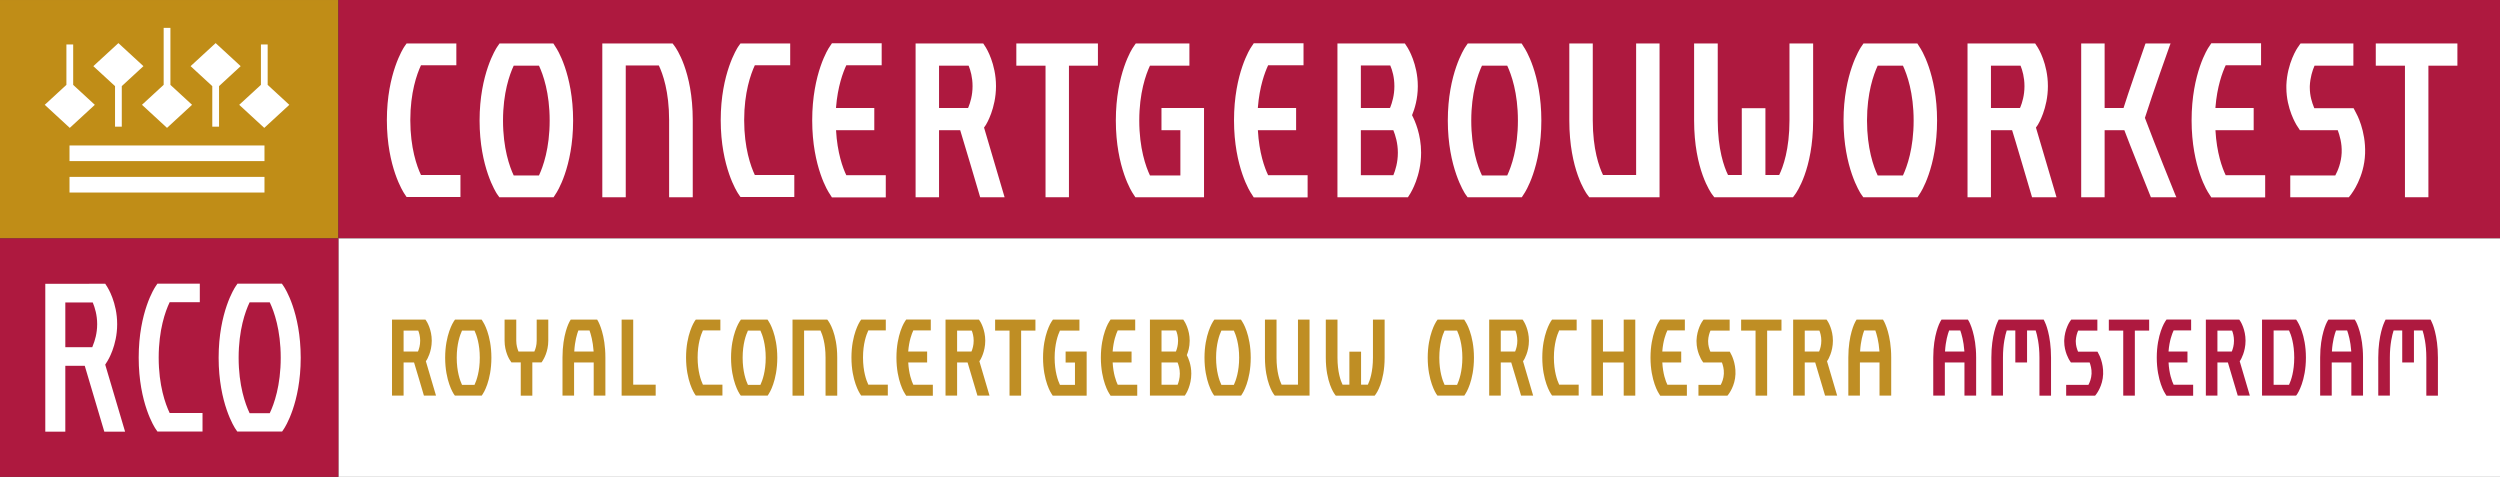 <?xml version="1.0" encoding="utf-8"?>
<!-- Generator: Adobe Illustrator 16.0.0, SVG Export Plug-In . SVG Version: 6.00 Build 0)  -->
<!DOCTYPE svg PUBLIC "-//W3C//DTD SVG 1.0//EN" "http://www.w3.org/TR/2001/REC-SVG-20010904/DTD/svg10.dtd">
<svg version="1.0" id="Ebene_1" xmlns="http://www.w3.org/2000/svg" xmlns:xlink="http://www.w3.org/1999/xlink" x="0px" y="0px"
	 width="526.732px" height="100.47px" viewBox="0 0 526.732 100.47" enable-background="new 0 0 526.732 100.47"
	 xml:space="preserve">
<rect x="0" y="0" width="526.732" height="100.47" fill="#333333" stroke="none"/>
<rect y="0.003" fill="#C08D17" width="71.296" height="50.232"/>
<rect x="71.296" fill="#AE193F" width="455.436" height="50.235"/>
<rect x="71.296" y="50.235" fill="#FFFFFF" width="455.436" height="50.235"/>
<rect x="14.644" y="37.268" fill="#FFFFFF" width="41.08" height="3.298"/>
<rect x="14.644" y="30.649" fill="#FFFFFF" width="41.08" height="3.293"/>
<polygon fill="#FFFFFF" points="15.419,17.886 15.419,9.375 13.991,9.375 13.991,17.877 9.425,22.086 14.701,26.946 19.979,22.086 
	"/>
<polygon fill="#FFFFFF" points="30.221,13.939 24.944,9.081 19.663,13.939 24.237,18.148 24.237,26.685 25.659,26.685 
	25.659,18.141 "/>
<polygon fill="#FFFFFF" points="35.906,17.884 35.906,5.873 34.482,5.873 34.482,17.873 29.912,22.082 35.188,26.942 40.465,22.082 
	"/>
<polygon fill="#FFFFFF" points="50.709,13.939 45.433,9.081 40.156,13.939 44.726,18.148 44.726,26.685 46.151,26.685 
	46.151,18.141 "/>
<polygon fill="#FFFFFF" points="56.395,17.886 56.395,9.375 54.975,9.375 54.975,17.877 50.4,22.086 55.677,26.946 60.957,22.086 
	"/>
<rect y="50.235" fill="#AE193F" width="71.296" height="50.232"/>
<path fill="#FFFFFF" d="M20.472,68.326c0,1.893-0.487,3.465-0.891,4.45l-0.14,0.373h-5.679v-9.427h5.779l0.04,0.102
	c0.404,0.985,0.891,2.556,0.891,4.452V68.326z M22.169,76.824l0.446-0.706c0.085-0.13,2.071-3.285,2.071-7.792v-0.05
	c0-4.505-1.986-7.66-2.071-7.796c0,0-0.363-0.573-0.441-0.692H9.542v31.164h4.219V77.067h4.094c0,0,4.055,13.659,4.123,13.884h4.378
	C26.234,90.549,22.169,76.824,22.169,76.824"/>
<path fill="#FFFFFF" d="M56.876,86.961l-0.041,0.092h-4.24l-0.046-0.092c-0.847-1.802-2.271-5.691-2.271-11.579
	c0-5.898,1.424-9.79,2.271-11.591l0.046-0.086h4.24l0.041,0.086c0.852,1.801,2.271,5.693,2.271,11.585
	C59.147,81.269,57.729,85.159,56.876,86.961 M59.833,60.416c0,0-0.356-0.529-0.437-0.648h-9.364
	c-0.079,0.119-0.437,0.648-0.437,0.648c-0.143,0.218-3.53,5.354-3.53,14.96c0,9.613,3.387,14.747,3.53,14.962
	c0,0,0.322,0.479,0.401,0.59h9.438c0.077-0.111,0.399-0.59,0.399-0.59c0.145-0.215,3.526-5.349,3.526-14.956
	C63.358,65.77,59.978,60.634,59.833,60.416"/>
<path fill="#FFFFFF" d="M42.098,59.767v3.903h-6.355l-0.035,0.09c-0.851,1.8-2.273,5.693-2.273,11.59
	c0,5.889,1.422,9.784,2.273,11.579l0.035,0.092h6.927v3.906h-9.5c-0.077-0.112-0.424-0.623-0.424-0.623
	c-0.145-0.213-3.524-5.35-3.524-14.962c0-9.611,3.379-14.743,3.524-14.955c0,0,0.303-0.449,0.417-0.62H42.098z"/>
<path fill="#BF8E24" d="M88.528,71.774c0-0.9-0.217-1.654-0.409-2.12h-3.085v4.411h3.018c0.021-0.044,0.046-0.088,0.046-0.088
	c0.193-0.468,0.43-1.237,0.43-2.182V71.774z M91.865,83.357h-2.547c0,0-1.99-6.767-2.078-6.982h-2.206v6.982h-2.44V67.339h7.044
	l0.279,0.43c0.041,0.062,1.051,1.692,1.051,4.005v0.021c0,2.312-1.01,3.963-1.051,4.029c-0.086,0.126-0.128,0.187-0.193,0.277
	C89.765,76.251,91.865,83.357,91.865,83.357"/>
<path fill="#BF8E24" d="M101.089,75.368c0-2.888-0.683-4.792-1.113-5.714h-2.633c-0.426,0.922-1.114,2.826-1.114,5.714
	c0,2.892,0.688,4.82,1.114,5.718h2.633C100.406,80.169,101.089,78.26,101.089,75.368 M103.533,75.368
	c0,4.884-1.714,7.517-1.801,7.623l-0.235,0.366h-5.652l-0.259-0.366c-0.064-0.106-1.795-2.739-1.795-7.623
	c0-4.876,1.731-7.513,1.795-7.62l0.281-0.409h5.61l0.255,0.409C101.819,67.855,103.533,70.492,103.533,75.368"/>
<path fill="#BF8E24" d="M115.52,67.339v4.457c0,2.311-1.023,3.941-1.069,4.002c0,0,0-0.017,0.018-0.017
	c-0.04,0.061-0.129,0.188-0.32,0.51l-0.064,0.064h-1.927v7.002h-2.44v-7.002h-1.97l-0.362-0.557
	c-0.044-0.061-1.073-1.691-1.073-4.002v-4.457h2.462v4.457c0,0.919,0.239,1.689,0.43,2.163c0,0.042,0.02,0.062,0.042,0.107h3.341
	c0.022-0.045,0.04-0.107,0.04-0.107c0.217-0.474,0.45-1.244,0.45-2.163v-4.457h2.269H115.52z"/>
<path fill="#BF8E24" d="M125.067,74.066v-0.089c-0.153-2.14-0.599-3.617-0.858-4.344h-2.354c-0.277,0.727-0.733,2.204-0.856,4.344
	v0.089H125.067z M127.551,75.326v8.031h-2.462v-6.982h-4.134v6.982h-2.442v-8.031c0-4.834,1.391-7.386,1.457-7.512l0.279-0.475
	h0.088h5.395h0.086l0.27,0.475C126.136,67.94,127.551,70.492,127.551,75.326"/>
<polygon fill="#BF8E24" points="133.414,67.339 133.414,81.048 138.147,81.048 138.147,83.357 130.972,83.357 130.972,67.339 
	133.265,67.339 "/>
<path fill="#BF8E24" d="M151.779,67.339v2.273h-3.682c-0.425,0.92-1.112,2.824-1.112,5.714c0,2.894,0.687,4.82,1.112,5.722h4.114
	v2.289h-5.612l-0.259-0.385c-0.06-0.109-1.791-2.72-1.791-7.626c0-4.88,1.731-7.512,1.791-7.622l0.259-0.365h5.033H151.779z"/>
<path fill="#BF8E24" d="M161.33,75.368c0-2.888-0.682-4.792-1.115-5.714h-2.633c-0.427,0.922-1.112,2.826-1.112,5.714
	c0,2.892,0.685,4.82,1.112,5.718h2.633C160.647,80.169,161.33,78.26,161.33,75.368 M163.77,75.368c0,4.884-1.716,7.517-1.799,7.623
	l-0.233,0.366h-5.654l-0.257-0.366c-0.07-0.106-1.801-2.739-1.801-7.623c0-4.876,1.731-7.513,1.801-7.62l0.276-0.409h5.611
	l0.257,0.409C162.053,67.855,163.77,70.492,163.77,75.368"/>
<path fill="#BF8E24" d="M174.301,67.339l0.255,0.347c0.067,0.107,1.841,2.505,1.841,7.64v8.031h-2.46v-8.031
	c0-2.995-0.667-4.834-1.071-5.693h-3.451v13.724h-2.438V67.339h7.234H174.301z"/>
<path fill="#BF8E24" d="M186.632,67.339v2.273h-3.682c-0.43,0.92-1.119,2.824-1.119,5.714c0,2.894,0.689,4.82,1.119,5.722h4.108
	v2.289h-5.611l-0.257-0.385c-0.061-0.109-1.795-2.72-1.795-7.626c0-4.88,1.734-7.512,1.795-7.622l0.257-0.365h5.036H186.632z"/>
<path fill="#BF8E24" d="M196.111,67.32v2.291h-3.682c-0.344,0.726-0.897,2.206-1.07,4.39v0.064h3.98v2.31h-3.98
	c0.129,2.359,0.708,3.943,1.07,4.692h4.114v2.314h-5.612l-0.257-0.41c-0.092-0.105-1.801-2.74-1.801-7.622
	c0-4.904,1.709-7.536,1.801-7.646l0.257-0.383h5.031H196.111z"/>
<path fill="#BF8E24" d="M205.145,71.774c0-0.9-0.213-1.654-0.407-2.12h-3.083v4.411h3.016c0.026-0.044,0.046-0.088,0.046-0.088
	c0.193-0.468,0.428-1.237,0.428-2.182V71.774z M208.484,83.357h-2.545c0,0-1.99-6.767-2.076-6.982h-2.208v6.982h-2.439V67.339h7.043
	l0.281,0.43c0.04,0.062,1.047,1.692,1.047,4.005v0.021c0,2.312-1.007,3.963-1.047,4.029c-0.086,0.126-0.132,0.187-0.195,0.277
	C206.386,76.251,208.484,83.357,208.484,83.357"/>
<polygon fill="#BF8E24" points="218.158,67.339 218.158,69.654 215.143,69.654 215.143,83.357 212.701,83.357 212.701,69.654 
	209.664,69.654 209.664,67.339 218.013,67.339 "/>
<path fill="#BF8E24" d="M227.429,67.339v2.315h-4.108c-0.43,0.922-1.116,2.826-1.116,5.714c0,2.892,0.686,4.821,1.116,5.718h3.167
	v-4.711h-1.971v-2.309h4.433v9.291h-7.154l-0.234-0.365c-0.086-0.107-1.8-2.718-1.8-7.624c0-4.876,1.714-7.513,1.8-7.619l0.28-0.41
	h5.416H227.429z"/>
<path fill="#BF8E24" d="M239.179,67.32v2.291h-3.68c-0.346,0.726-0.897,2.206-1.07,4.39v0.064h3.982v2.31h-3.982
	c0.127,2.359,0.706,3.943,1.07,4.692h4.108v2.314h-5.611l-0.257-0.41c-0.083-0.105-1.796-2.74-1.796-7.622
	c0-4.904,1.713-7.536,1.796-7.646l0.257-0.383h5.036H239.179z"/>
<path fill="#BF8E24" d="M248.582,78.712c0-0.99-0.261-1.799-0.472-2.337h-3.385v4.692h3.385c0.211-0.516,0.472-1.35,0.472-2.333
	V78.712z M244.724,74.065h3.017c0.026-0.044,0.044-0.064,0.044-0.064c0.193-0.493,0.425-1.262,0.425-2.184v-0.043
	c0-0.9-0.21-1.654-0.425-2.141h-3.061V74.065z M250.998,78.712v0.022c0,2.436-1.067,4.132-1.113,4.218l-0.254,0.405h-7.348V67.339
	h6.938h0.088l0.272,0.43c0.05,0.062,1.077,1.715,1.077,4.005v0.043c0,1.263-0.323,2.336-0.603,2.998
	C250.356,75.393,250.998,76.823,250.998,78.712"/>
<path fill="#BF8E24" d="M261.081,75.368c0-2.888-0.684-4.792-1.115-5.714h-2.631c-0.43,0.922-1.114,2.826-1.114,5.714
	c0,2.892,0.684,4.82,1.114,5.718h2.631C260.397,80.169,261.081,78.26,261.081,75.368 M263.521,75.368
	c0,4.884-1.712,7.517-1.799,7.623l-0.235,0.366h-5.655l-0.256-0.366c-0.064-0.106-1.797-2.739-1.797-7.623
	c0-4.876,1.733-7.513,1.797-7.62l0.281-0.409h5.61l0.255,0.409C261.809,67.855,263.521,70.492,263.521,75.368"/>
<path fill="#BF8E24" d="M268.956,67.339v8.011c0,3.019,0.663,4.864,1.069,5.698h3.449V67.339h2.439v16.018h-7.321l-0.26-0.343
	c-0.062-0.107-1.816-2.505-1.816-7.664v-8.011h2.269H268.956z"/>
<path fill="#BF8E24" d="M291.732,67.339v8.011c0,5.159-1.772,7.557-1.841,7.664l-0.254,0.343h-8.2l-0.259-0.343
	c-0.064-0.107-1.841-2.505-1.841-7.664v-8.011h2.462v8.011c0,3.019,0.662,4.864,1.068,5.698h1.438v-6.96h2.462v6.96h1.434
	c0.407-0.834,1.071-2.679,1.071-5.698v-8.011h2.293H291.732z"/>
<path fill="#BF8E24" d="M308.109,75.368c0-2.888-0.688-4.792-1.113-5.714h-2.635c-0.425,0.922-1.108,2.826-1.108,5.714
	c0,2.892,0.684,4.82,1.108,5.718h2.635C307.421,80.169,308.109,78.26,308.109,75.368 M310.552,75.368
	c0,4.884-1.714,7.517-1.802,7.623l-0.232,0.366h-5.654l-0.26-0.366c-0.061-0.106-1.793-2.739-1.793-7.623
	c0-4.876,1.732-7.513,1.793-7.62l0.279-0.409h5.609l0.258,0.409C308.838,67.855,310.552,70.492,310.552,75.368"/>
<path fill="#BF8E24" d="M319.69,71.774c0-0.9-0.216-1.654-0.406-2.12h-3.083v4.411h3.017c0.021-0.044,0.042-0.088,0.042-0.088
	c0.193-0.468,0.431-1.237,0.431-2.182V71.774z M323.027,83.357h-2.546c0,0-1.987-6.767-2.075-6.982h-2.205v6.982h-2.44V67.339h7.045
	l0.275,0.43c0.043,0.062,1.053,1.692,1.053,4.005v0.021c0,2.312-1.01,3.963-1.053,4.029c-0.084,0.126-0.128,0.187-0.191,0.277
	C320.926,76.251,323.027,83.357,323.027,83.357"/>
<path fill="#BF8E24" d="M332.191,67.339v2.273h-3.682c-0.43,0.92-1.114,2.824-1.114,5.714c0,2.894,0.685,4.82,1.114,5.722h4.108
	v2.289h-5.607l-0.259-0.385c-0.063-0.109-1.801-2.72-1.801-7.626c0-4.88,1.737-7.512,1.801-7.622l0.259-0.365h5.028H332.191z"/>
<polygon fill="#BF8E24" points="344.542,67.339 344.542,83.357 342.102,83.357 342.102,76.375 337.733,76.375 337.733,83.357 
	335.295,83.357 335.295,67.339 337.733,67.339 337.733,74.066 342.102,74.066 342.102,67.339 344.375,67.339 "/>
<path fill="#BF8E24" d="M354.988,67.32v2.291h-3.68c-0.349,0.726-0.906,2.206-1.07,4.39v0.064h3.982v2.31h-3.982
	c0.127,2.359,0.704,3.943,1.07,4.692h4.107v2.314h-5.608l-0.258-0.41c-0.082-0.105-1.801-2.74-1.801-7.622
	c0-4.904,1.719-7.536,1.801-7.646l0.258-0.383h5.034H354.988z"/>
<path fill="#BF8E24" d="M358.861,76.375l-0.364-0.551c0-0.026-1.051-1.65-1.051-3.88v-0.236V71.69
	c0.088-2.312,1.158-3.92,1.222-3.987l0.193-0.274l0.064-0.09h5.501v2.315h-4.044c-0.216,0.492-0.452,1.22-0.492,2.12v0.021v0.149
	c0,0.857,0.232,1.565,0.426,2.033c0,0,0.022,0.044,0.046,0.111h4.088l0.256,0.493c0.047,0.061,1.03,1.838,0.944,4.216v0.022
	c-0.084,2.485-1.415,4.172-1.455,4.24l-0.235,0.298h-6.109v-2.271h4.692c0.278-0.512,0.623-1.346,0.662-2.352v-0.022
	c0.046-0.99-0.212-1.799-0.405-2.337H358.861z"/>
<polygon fill="#BF8E24" points="375.344,67.339 375.344,69.654 372.325,69.654 372.325,83.357 369.883,83.357 369.883,69.654 
	366.844,69.654 366.844,67.339 375.192,67.339 "/>
<path fill="#BF8E24" d="M383.738,71.774c0-0.9-0.215-1.654-0.406-2.12h-3.085v4.411h3.018c0.022-0.044,0.042-0.088,0.042-0.088
	c0.195-0.468,0.432-1.237,0.432-2.182V71.774z M387.078,83.357h-2.548c0,0-1.994-6.767-2.079-6.982h-2.204v6.982h-2.443V67.339
	h7.043l0.281,0.43c0.041,0.062,1.052,1.692,1.052,4.005v0.021c0,2.312-1.011,3.963-1.052,4.029c-0.088,0.126-0.128,0.187-0.19,0.277
	C384.978,76.251,387.078,83.357,387.078,83.357"/>
<path fill="#BF8E24" d="M395.982,74.066v-0.089c-0.151-2.14-0.603-3.617-0.858-4.344h-2.355c-0.277,0.727-0.731,2.204-0.856,4.344
	v0.089H395.982z M398.464,75.326v8.031H396v-6.982h-4.132v6.982h-2.439v-8.031c0-4.834,1.392-7.386,1.457-7.512l0.276-0.475h0.088
	h5.39h0.091l0.275,0.475C397.049,67.94,398.464,70.492,398.464,75.326"/>
<path fill="#AE193F" d="M413.878,74.066v-0.089c-0.153-2.14-0.602-3.617-0.86-4.344h-2.352c-0.28,0.727-0.73,2.204-0.858,4.344
	v0.089H413.878z M416.358,75.326v8.031h-2.462v-6.982h-4.132v6.982h-2.442v-8.031c0-4.834,1.395-7.386,1.459-7.512l0.277-0.475
	h0.086h5.396h0.084l0.279,0.475C414.941,67.94,416.358,70.492,416.358,75.326"/>
<path fill="#AE193F" d="M430.596,67.339l0.254,0.54c0.066,0.107,1.287,2.676,1.287,7.471v8.007h-2.441V75.35
	c0-2.848-0.496-4.795-0.792-5.717h-1.818v6.742h-2.473v-6.742h-1.811c-0.305,0.922-0.792,2.869-0.792,5.717v8.007h-2.446V75.35
	c0-4.795,1.24-7.364,1.288-7.471l0.256-0.54h9.378H430.596z"/>
<path fill="#AE193F" d="M436.329,76.375l-0.359-0.551c0-0.026-1.054-1.65-1.054-3.88v-0.236V71.69
	c0.088-2.312,1.156-3.92,1.22-3.987l0.193-0.274l0.063-0.09h5.507v2.315h-4.046c-0.217,0.492-0.45,1.22-0.501,2.12v0.021v0.149
	c0,0.857,0.244,1.565,0.433,2.033c0,0,0.024,0.044,0.046,0.111h4.09l0.254,0.493c0.044,0.061,1.029,1.838,0.94,4.216v0.022
	c-0.082,2.485-1.409,4.172-1.451,4.24l-0.239,0.298h-6.1v-2.271h4.687c0.281-0.512,0.621-1.346,0.665-2.352v-0.022
	c0.042-0.99-0.215-1.799-0.403-2.337H436.329z"/>
<polygon fill="#AE193F" points="452.812,67.339 452.812,69.654 449.795,69.654 449.795,83.357 447.351,83.357 447.351,69.654 
	444.314,69.654 444.314,67.339 452.663,67.339 "/>
<path fill="#AE193F" d="M461.655,67.32v2.291h-3.682c-0.347,0.726-0.9,2.206-1.073,4.39v0.064h3.983v2.31H456.9
	c0.127,2.359,0.707,3.943,1.073,4.692h4.108v2.314h-5.611l-0.259-0.41c-0.081-0.105-1.795-2.74-1.795-7.622
	c0-4.904,1.714-7.536,1.795-7.646l0.259-0.383h5.031H461.655z"/>
<path fill="#AE193F" d="M470.684,71.774c0-0.9-0.213-1.654-0.404-2.12h-3.085v4.411h3.021c0.022-0.044,0.041-0.088,0.041-0.088
	c0.189-0.468,0.428-1.237,0.428-2.182V71.774z M474.025,83.357h-2.548c0,0-1.99-6.767-2.075-6.982h-2.207v6.982h-2.438V67.339h7.041
	l0.281,0.43c0.042,0.062,1.04,1.692,1.04,4.005v0.021c0,2.312-0.998,3.963-1.04,4.029c-0.088,0.126-0.128,0.187-0.191,0.277
	C471.928,76.251,474.025,83.357,474.025,83.357"/>
<path fill="#AE193F" d="M483.38,75.35c0-2.891-0.661-4.818-1.095-5.717h-3.251v11.435h3.251
	C482.719,80.146,483.38,78.242,483.38,75.35 M485.84,75.35c0,4.882-1.734,7.517-1.797,7.622l-0.276,0.385h-7.174V67.339h7.189
	l0.261,0.388C484.106,67.832,485.84,70.472,485.84,75.35"/>
<path fill="#AE193F" d="M495.388,74.066v-0.089c-0.149-2.14-0.602-3.617-0.858-4.344h-2.35c-0.283,0.727-0.73,2.204-0.86,4.344
	v0.089H495.388z M497.872,75.326v8.031h-2.462v-6.982h-4.132v6.982h-2.439v-8.031c0-4.834,1.389-7.386,1.454-7.512l0.281-0.475
	h0.081h5.398h0.085l0.28,0.475C496.461,67.94,497.872,70.492,497.872,75.326"/>
<path fill="#AE193F" d="M512.108,67.339l0.255,0.54c0.068,0.107,1.289,2.676,1.289,7.471v8.007h-2.442V75.35
	c0-2.848-0.492-4.795-0.791-5.717h-1.819v6.742h-2.468v-6.742h-1.815c-0.3,0.922-0.792,2.869-0.792,5.717v8.007h-2.442V75.35
	c0-4.795,1.24-7.364,1.286-7.471l0.254-0.54h9.381H512.108z"/>
<path fill="#FFFFFF" d="M96.148,9.157v4.591h-7.449c-0.867,1.865-2.25,5.718-2.25,11.564c0,5.845,1.383,9.744,2.25,11.563h8.314
	v4.636H85.664l-0.516-0.779c-0.129-0.217-3.637-5.505-3.637-15.42c0-9.872,3.508-15.197,3.637-15.416l0.516-0.739h10.181H96.148z"/>
<path fill="#FFFFFF" d="M115.81,25.4c0-5.848-1.383-9.701-2.25-11.563h-5.327c-0.863,1.862-2.251,5.715-2.251,11.563
	c0,5.848,1.388,9.744,2.251,11.565h5.327C114.427,35.102,115.81,31.249,115.81,25.4 M120.752,25.4
	c0,9.873-3.469,15.199-3.642,15.416l-0.472,0.74h-11.436l-0.52-0.74c-0.128-0.217-3.638-5.543-3.638-15.416
	c0-9.875,3.51-15.201,3.638-15.419l0.562-0.824h11.346l0.52,0.824C117.284,10.2,120.752,15.525,120.752,25.4"/>
<path fill="#FFFFFF" d="M141.715,9.157l0.516,0.695c0.133,0.214,3.727,5.066,3.727,15.46v16.245h-4.98V25.313
	c0-6.061-1.343-9.787-2.166-11.518h-6.971v27.763h-4.939v-32.4h14.64H141.715z"/>
<path fill="#FFFFFF" d="M166.489,9.157v4.591h-7.452c-0.862,1.865-2.246,5.718-2.246,11.564c0,5.845,1.384,9.744,2.246,11.563h8.317
	v4.636H156.01l-0.523-0.779c-0.129-0.217-3.636-5.505-3.636-15.42c0-9.872,3.507-15.197,3.636-15.416l0.523-0.739h10.174H166.489z"
	/>
<path fill="#FFFFFF" d="M185.763,9.114v4.634h-7.449c-0.692,1.475-1.819,4.462-2.166,8.878v0.133h8.059v4.676h-8.059
	c0.259,4.766,1.431,7.97,2.166,9.484h8.314v4.678h-11.344l-0.521-0.822c-0.175-0.214-3.638-5.548-3.638-15.418
	c0-9.917,3.463-15.242,3.638-15.461l0.521-0.782h10.179H185.763z"/>
<path fill="#FFFFFF" d="M204.91,18.125c0-1.817-0.433-3.337-0.826-4.287h-6.236v8.921h6.105c0.046-0.088,0.088-0.173,0.088-0.173
	c0.39-0.954,0.869-2.515,0.869-4.419V18.125z M211.661,41.557h-5.148c0,0-4.033-13.688-4.206-14.122h-4.459v14.122h-4.939v-32.4
	h14.252l0.562,0.867c0.081,0.13,2.125,3.421,2.125,8.101v0.042c0,4.678-2.044,8.011-2.125,8.142
	c-0.176,0.264-0.262,0.389-0.393,0.563C207.418,27.176,211.661,41.557,211.661,41.557"/>
<polygon fill="#FFFFFF" points="231.323,9.157 231.323,13.838 225.219,13.838 225.219,41.557 220.286,41.557 220.286,13.838 
	214.134,13.838 214.134,9.157 231.027,9.157 "/>
<path fill="#FFFFFF" d="M250.599,9.157v4.681h-8.312c-0.866,1.861-2.253,5.714-2.253,11.562c0,5.849,1.387,9.744,2.253,11.565h6.41
	v-9.531h-3.983v-4.676h8.965v18.799H239.21l-0.478-0.741c-0.171-0.217-3.634-5.498-3.634-15.416c0-9.875,3.463-15.2,3.634-15.419
	l0.566-0.824h10.958H250.599z"/>
<path fill="#FFFFFF" d="M274.643,9.114v4.634h-7.454c-0.691,1.475-1.817,4.462-2.163,8.878v0.133h8.055v4.676h-8.055
	c0.257,4.766,1.426,7.97,2.163,9.484h8.317v4.678h-11.346l-0.522-0.822c-0.171-0.214-3.64-5.548-3.64-15.418
	c0-9.917,3.469-15.242,3.64-15.461l0.522-0.782h10.177H274.643z"/>
<path fill="#FFFFFF" d="M294.519,32.155c0-1.995-0.518-3.638-0.952-4.72h-6.844v9.484h6.844c0.435-1.038,0.952-2.728,0.952-4.718
	V32.155z M286.723,22.759h6.104c0.048-0.089,0.092-0.133,0.092-0.133c0.389-0.994,0.865-2.555,0.865-4.416v-0.085
	c0-1.817-0.432-3.337-0.865-4.331h-6.196V22.759z M299.415,32.155v0.046c0,4.935-2.168,8.36-2.251,8.531l-0.521,0.825h-14.854
	v-32.4h14.036h0.169l0.565,0.867c0.084,0.13,2.164,3.467,2.164,8.101v0.085c0,2.557-0.65,4.72-1.213,6.065
	C298.12,25.441,299.415,28.348,299.415,32.155"/>
<path fill="#FFFFFF" d="M319.813,25.4c0-5.848-1.382-9.701-2.251-11.563h-5.323c-0.867,1.862-2.254,5.715-2.254,11.563
	c0,5.848,1.387,9.744,2.254,11.565h5.323C318.431,35.102,319.813,31.249,319.813,25.4 M324.751,25.4
	c0,9.873-3.465,15.199-3.64,15.416l-0.474,0.74h-11.433l-0.521-0.74c-0.129-0.217-3.639-5.543-3.639-15.416
	c0-9.875,3.51-15.201,3.639-15.419l0.567-0.824h11.345l0.516,0.824C321.287,10.2,324.751,15.525,324.751,25.4"/>
<path fill="#FFFFFF" d="M335.585,9.157v16.199c0,6.104,1.339,9.834,2.163,11.519h6.972V9.157h4.936v32.4h-14.81l-0.521-0.697
	c-0.129-0.217-3.681-5.065-3.681-15.504V9.157h4.588H335.585z"/>
<path fill="#FFFFFF" d="M382.014,9.157v16.199c0,10.439-3.599,15.287-3.727,15.504l-0.517,0.697h-16.586l-0.525-0.697
	c-0.129-0.217-3.723-5.065-3.723-15.504V9.157h4.979v16.199c0,6.104,1.339,9.834,2.168,11.519h2.899V22.802h4.979v14.073h2.899
	c0.827-1.685,2.17-5.415,2.17-11.519V9.157h4.632H382.014z"/>
<path fill="#FFFFFF" d="M403.19,25.4c0-5.848-1.386-9.701-2.252-11.563h-5.325c-0.864,1.862-2.247,5.715-2.247,11.563
	c0,5.848,1.383,9.744,2.247,11.565h5.325C401.804,35.102,403.19,31.249,403.19,25.4 M408.128,25.4
	c0,9.873-3.462,15.199-3.64,15.416l-0.473,0.74h-11.438l-0.516-0.74c-0.13-0.217-3.639-5.543-3.639-15.416
	c0-9.875,3.509-15.201,3.639-15.419l0.562-0.824h11.35l0.515,0.824C404.667,10.2,408.128,15.525,408.128,25.4"/>
<path fill="#FFFFFF" d="M426.54,18.125c0-1.817-0.435-3.337-0.823-4.287h-6.238v8.921h6.104c0.049-0.088,0.091-0.173,0.091-0.173
	c0.39-0.954,0.866-2.515,0.866-4.419V18.125z M433.293,41.557h-5.156c0,0-4.024-13.688-4.2-14.122h-4.459v14.122h-4.935v-32.4
	h14.247l0.565,0.867c0.084,0.13,2.122,3.421,2.122,8.101v0.042c0,4.678-2.038,8.011-2.122,8.142
	c-0.179,0.264-0.261,0.389-0.398,0.563C429.051,27.176,433.293,41.557,433.293,41.557"/>
<path fill="#FFFFFF" d="M457.33,9.157l-0.173,0.435c-0.125,0.349-3.599,10.046-5.239,15.242c2.075,5.544,6.279,15.941,6.41,16.241
	l0.218,0.482h-5.369l-0.088-0.217c-0.085-0.175-4.724-11.783-5.502-13.906h-4.156v14.123h-4.938v-32.4h4.938v13.601h3.983
	c0.61-2.081,4.464-13.166,4.55-13.381l0.088-0.22h4.805H457.33z"/>
<path fill="#FFFFFF" d="M476.389,9.114v4.634h-7.449c-0.691,1.475-1.814,4.462-2.162,8.878v0.133h8.056v4.676h-8.056
	c0.258,4.766,1.43,7.97,2.162,9.484h8.316v4.678h-11.346l-0.521-0.822c-0.174-0.214-3.634-5.548-3.634-15.418
	c0-9.917,3.46-15.242,3.634-15.461l0.521-0.782h10.18H476.389z"/>
<path fill="#FFFFFF" d="M484.577,27.435l-0.735-1.126c0-0.043-2.122-3.332-2.122-7.84v-0.471v-0.046
	c0.174-4.677,2.338-7.928,2.472-8.056l0.386-0.563l0.13-0.175h11.131v4.68h-8.183c-0.437,0.994-0.912,2.47-0.998,4.287v0.042v0.302
	c0,1.736,0.476,3.164,0.865,4.117c0,0,0.046,0.085,0.087,0.216h8.276l0.517,0.994c0.09,0.13,2.077,3.726,1.903,8.534v0.04
	c-0.173,5.024-2.858,8.447-2.944,8.577l-0.477,0.61h-12.344v-4.592h9.487c0.563-1.04,1.254-2.733,1.345-4.764v-0.046
	c0.082-1.995-0.434-3.638-0.825-4.72H484.577z"/>
<polygon fill="#FFFFFF" points="517.756,9.157 517.756,13.838 511.647,13.838 511.647,41.557 506.706,41.557 506.706,13.838 
	500.56,13.838 500.56,9.157 517.449,9.157 "/>
</svg>
